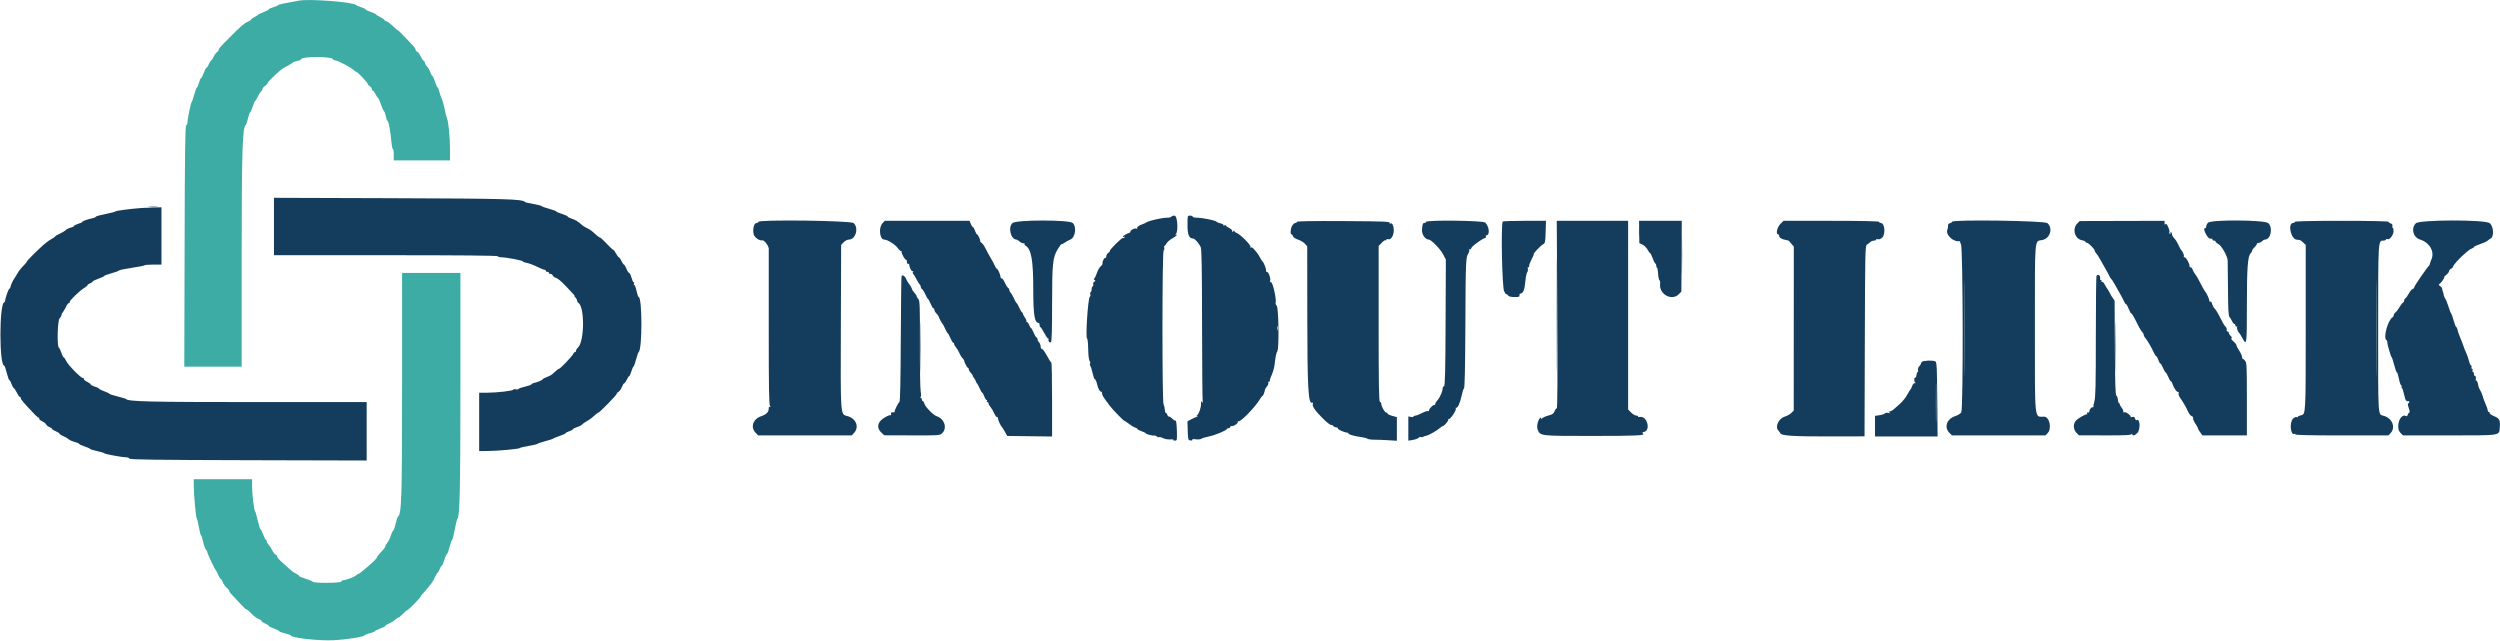 <svg id="svg" version="1.1" xmlns="http://www.w3.org/2000/svg" xmlns:xlink="http://www.w3.org/1999/xlink" width="400" height="102.591" viewBox="0, 0, 400,102.591"><g id="svgg"><path id="path0" d="M47.833 0.099 C 45.594 0.490,44.500 0.726,44.500 0.818 C 44.500 0.878,44.163 1.027,43.750 1.149 C 43.337 1.270,43.000 1.427,43.000 1.496 C 43.000 1.565,42.644 1.756,42.208 1.920 C 41.773 2.085,41.379 2.272,41.333 2.336 C 41.287 2.401,41.006 2.578,40.708 2.731 C 40.410 2.884,40.167 3.063,40.167 3.130 C 40.167 3.197,39.923 3.359,39.625 3.491 C 39.038 3.749,38.526 4.192,36.787 5.945 C 35.154 7.592,35.000 7.765,35.000 7.966 C 35.000 8.066,34.863 8.246,34.696 8.366 C 34.529 8.485,34.286 8.827,34.156 9.125 C 34.025 9.423,33.863 9.667,33.795 9.667 C 33.727 9.667,33.561 9.929,33.427 10.250 C 33.293 10.571,33.120 10.833,33.041 10.833 C 32.963 10.833,32.764 11.208,32.600 11.667 C 32.435 12.125,32.242 12.500,32.172 12.500 C 32.101 12.500,31.949 12.838,31.833 13.250 C 31.718 13.662,31.569 14.000,31.503 14.000 C 31.437 14.000,31.247 14.506,31.081 15.125 C 30.916 15.744,30.728 16.287,30.665 16.333 C 30.528 16.433,30.000 19.003,30.000 19.573 C 30.000 19.792,29.906 20.003,29.792 20.042 C 29.627 20.097,29.573 24.149,29.536 39.389 L 29.488 58.667 34.077 58.667 L 38.667 58.667 38.667 41.541 C 38.667 24.359,38.788 20.344,39.316 20.008 C 39.395 19.958,39.556 19.485,39.673 18.958 C 39.790 18.431,39.942 18.000,40.011 18.000 C 40.080 18.000,40.265 17.588,40.424 17.083 C 40.583 16.579,40.758 16.166,40.814 16.165 C 40.871 16.164,41.065 15.845,41.247 15.456 C 41.429 15.068,41.673 14.690,41.789 14.617 C 41.905 14.543,42.000 14.376,42.000 14.246 C 42.000 14.115,42.188 13.885,42.417 13.735 C 42.646 13.585,42.833 13.381,42.833 13.282 C 42.833 13.183,43.265 12.703,43.792 12.216 C 45.071 11.033,45.154 10.969,45.918 10.583 C 46.281 10.400,46.676 10.159,46.794 10.048 C 46.913 9.937,47.271 9.798,47.589 9.738 C 47.907 9.678,48.167 9.572,48.167 9.501 C 48.167 9.008,53.138 8.997,53.302 9.489 C 53.334 9.587,53.494 9.667,53.655 9.667 C 54.016 9.667,56.097 10.756,56.560 11.187 C 56.745 11.359,56.950 11.500,57.017 11.500 C 57.205 11.500,58.833 13.211,58.833 13.409 C 58.833 13.507,58.983 13.680,59.167 13.795 C 59.350 13.909,59.500 14.115,59.500 14.251 C 59.500 14.388,59.571 14.500,59.659 14.500 C 59.746 14.500,59.942 14.763,60.095 15.083 C 60.247 15.404,60.422 15.667,60.484 15.667 C 60.547 15.667,60.742 16.098,60.919 16.625 C 61.096 17.152,61.330 17.676,61.439 17.788 C 61.547 17.901,61.687 18.295,61.749 18.663 C 61.812 19.032,61.921 19.333,61.993 19.333 C 62.166 19.333,62.472 20.935,62.607 22.542 C 62.667 23.252,62.780 23.833,62.858 23.833 C 62.936 23.833,63.000 24.246,63.000 24.750 L 63.000 25.667 67.500 25.667 L 72.000 25.667 72.000 23.871 C 72.000 21.948,71.755 19.462,71.512 18.917 C 71.430 18.733,71.271 18.096,71.158 17.500 C 71.045 16.904,70.822 16.117,70.662 15.750 C 70.502 15.383,70.319 14.840,70.256 14.542 C 70.192 14.244,70.085 14.000,70.017 14.000 C 69.950 14.000,69.764 13.588,69.605 13.083 C 69.446 12.579,69.260 12.167,69.192 12.167 C 69.123 12.167,68.967 11.885,68.845 11.542 C 68.723 11.198,68.483 10.782,68.312 10.619 C 68.140 10.455,68.000 10.214,68.000 10.085 C 68.000 9.956,67.902 9.790,67.783 9.717 C 67.663 9.643,67.438 9.310,67.283 8.976 C 67.128 8.643,66.889 8.326,66.751 8.273 C 66.613 8.220,66.500 8.084,66.500 7.969 C 66.500 7.855,66.357 7.609,66.182 7.423 C 66.007 7.236,65.389 6.577,64.809 5.958 C 64.229 5.340,63.703 4.833,63.641 4.833 C 63.578 4.833,63.232 4.542,62.873 4.186 C 62.513 3.830,62.057 3.488,61.860 3.425 C 61.662 3.362,61.500 3.253,61.500 3.182 C 61.500 3.112,61.201 2.910,60.835 2.735 C 60.470 2.560,60.170 2.366,60.169 2.305 C 60.168 2.244,59.792 2.069,59.333 1.917 C 58.875 1.764,58.500 1.583,58.500 1.513 C 58.500 1.444,58.181 1.284,57.792 1.159 C 57.402 1.033,57.046 0.880,57.000 0.818 C 56.643 0.338,49.620 -0.214,47.833 0.099 M64.333 61.554 C 64.333 79.735,64.253 82.284,63.668 82.667 C 63.598 82.712,63.442 83.190,63.323 83.727 C 63.203 84.265,63.016 84.793,62.908 84.902 C 62.799 85.010,62.659 85.283,62.595 85.508 C 62.434 86.076,62.122 86.709,61.875 86.970 C 61.760 87.091,61.667 87.273,61.667 87.373 C 61.667 87.473,61.559 87.674,61.428 87.819 C 61.297 87.965,60.997 88.293,60.762 88.549 C 60.526 88.805,60.333 89.069,60.333 89.134 C 60.333 89.298,59.673 89.983,58.935 90.583 C 58.597 90.858,58.125 91.252,57.886 91.458 C 57.647 91.665,57.393 91.833,57.321 91.833 C 57.249 91.833,57.085 91.939,56.957 92.067 C 56.713 92.310,55.326 92.833,54.925 92.833 C 54.798 92.833,54.663 92.927,54.625 93.042 C 54.536 93.307,50.213 93.336,50.034 93.073 C 49.969 92.978,49.448 92.761,48.875 92.591 C 48.302 92.420,47.833 92.216,47.833 92.137 C 47.833 92.058,47.631 91.901,47.383 91.788 C 47.135 91.675,46.768 91.433,46.567 91.250 C 46.366 91.067,45.781 90.545,45.267 90.090 C 44.754 89.635,44.333 89.164,44.333 89.043 C 44.333 88.922,44.220 88.780,44.083 88.727 C 43.945 88.674,43.703 88.360,43.546 88.029 C 43.389 87.698,43.127 87.294,42.964 87.131 C 42.800 86.967,42.667 86.721,42.667 86.583 C 42.667 86.446,42.606 86.333,42.533 86.333 C 42.459 86.333,42.264 85.958,42.100 85.500 C 41.935 85.042,41.745 84.667,41.677 84.667 C 41.610 84.667,41.415 84.048,41.245 83.292 C 41.075 82.535,40.885 81.879,40.822 81.833 C 40.650 81.707,40.333 79.100,40.333 77.807 L 40.333 76.667 35.667 76.667 L 31.000 76.667 31.000 77.658 C 31.000 79.123,31.346 82.903,31.488 83.000 C 31.556 83.046,31.710 83.665,31.829 84.375 C 31.949 85.085,32.101 85.667,32.167 85.667 C 32.234 85.667,32.385 86.123,32.503 86.680 C 32.621 87.238,32.819 87.795,32.942 87.919 C 33.066 88.042,33.167 88.229,33.167 88.334 C 33.167 88.547,34.330 91.035,34.491 91.167 C 34.547 91.212,34.733 91.569,34.905 91.958 C 35.077 92.348,35.272 92.667,35.339 92.667 C 35.406 92.667,35.505 92.798,35.559 92.958 C 35.705 93.393,36.046 93.883,36.375 94.132 C 36.535 94.253,36.667 94.433,36.667 94.532 C 36.667 94.631,36.835 94.882,37.042 95.091 C 37.248 95.299,37.829 95.926,38.333 96.483 C 38.837 97.040,39.326 97.497,39.418 97.498 C 39.510 97.499,39.816 97.744,40.097 98.042 C 40.658 98.636,41.094 98.957,41.542 99.108 C 41.702 99.161,41.833 99.276,41.833 99.361 C 41.833 99.447,42.096 99.627,42.417 99.761 C 42.737 99.895,43.000 100.064,43.000 100.136 C 43.000 100.208,43.375 100.402,43.833 100.567 C 44.292 100.732,44.667 100.922,44.667 100.990 C 44.667 101.058,45.079 101.212,45.583 101.333 C 46.087 101.454,46.500 101.599,46.500 101.655 C 46.500 102.052,51.063 102.565,53.432 102.436 C 55.501 102.323,58.223 101.896,58.301 101.672 C 58.329 101.592,58.723 101.431,59.176 101.315 C 59.629 101.199,60.000 101.050,60.000 100.985 C 60.000 100.920,60.375 100.732,60.833 100.567 C 61.292 100.402,61.667 100.208,61.667 100.136 C 61.667 100.064,61.927 99.896,62.246 99.762 C 62.565 99.629,62.991 99.366,63.194 99.177 C 63.397 98.988,63.634 98.833,63.720 98.833 C 63.807 98.833,64.125 98.571,64.427 98.250 C 64.730 97.929,65.039 97.666,65.114 97.665 C 65.287 97.662,67.333 95.590,67.333 95.417 C 67.333 95.346,67.502 95.121,67.708 94.917 C 67.915 94.714,68.233 94.344,68.417 94.096 C 68.600 93.848,68.872 93.510,69.020 93.344 C 69.169 93.179,69.427 92.733,69.594 92.355 C 69.761 91.976,69.944 91.667,70.001 91.667 C 70.058 91.667,70.207 91.404,70.333 91.083 C 70.459 90.763,70.621 90.500,70.693 90.500 C 70.765 90.500,70.944 90.087,71.091 89.583 C 71.237 89.079,71.421 88.667,71.498 88.667 C 71.576 88.667,71.775 88.142,71.940 87.500 C 72.105 86.858,72.291 86.333,72.353 86.333 C 72.414 86.333,72.600 85.602,72.766 84.708 C 72.931 83.815,73.117 83.046,73.178 83.000 C 73.567 82.707,73.668 78.277,73.667 61.458 L 73.667 43.667 69.000 43.667 L 64.333 43.667 64.333 61.554 " stroke="none" fill="#3caca4" fill-rule="evenodd"></path><path id="path1" d="M23.875 33.121 C 24.219 33.157,24.781 33.157,25.125 33.121 C 25.469 33.085,25.188 33.056,24.500 33.056 C 23.813 33.056,23.531 33.085,23.875 33.121 M262.226 37.083 C 262.225 37.908,262.254 38.267,262.288 37.880 C 262.323 37.493,262.324 36.818,262.289 36.380 C 262.255 35.942,262.226 36.258,262.226 37.083 M147.243 55.583 C 147.243 59.250,147.265 60.726,147.292 58.864 C 147.318 57.002,147.318 54.002,147.291 52.197 C 147.265 50.393,147.243 51.917,147.243 55.583 M338.409 55.583 C 338.409 59.250,338.431 60.726,338.458 58.864 C 338.485 57.002,338.485 54.002,338.458 52.197 C 338.431 50.393,338.409 51.917,338.409 55.583 M309.741 64.417 C 309.741 67.258,309.763 68.444,309.791 67.052 C 309.819 65.660,309.819 63.335,309.791 61.885 C 309.764 60.436,309.741 61.575,309.741 64.417 " stroke="none" fill="#153f64" fill-rule="evenodd"></path><path id="path2" d="M43.833 36.241 L 43.833 40.833 61.750 40.833 C 73.583 40.833,79.667 40.890,79.667 41.000 C 79.667 41.092,79.910 41.167,80.208 41.166 C 80.993 41.166,83.667 41.678,83.667 41.829 C 83.667 41.900,83.948 42.006,84.292 42.065 C 84.635 42.124,85.365 42.396,85.912 42.669 C 86.460 42.943,87.004 43.167,87.121 43.167 C 87.238 43.167,87.333 43.242,87.333 43.333 C 87.333 43.425,87.446 43.500,87.583 43.500 C 87.721 43.500,87.833 43.575,87.833 43.667 C 87.833 43.758,87.948 43.833,88.089 43.833 C 88.229 43.833,88.384 43.938,88.433 44.067 C 88.483 44.195,88.649 44.343,88.803 44.395 C 89.268 44.553,89.668 44.873,90.563 45.807 C 91.823 47.121,92.010 47.333,91.905 47.333 C 91.852 47.333,91.927 47.451,92.071 47.595 C 92.215 47.739,92.333 47.961,92.333 48.087 C 92.333 48.213,92.427 48.377,92.542 48.450 C 93.569 49.107,93.518 54.662,92.476 55.605 C 92.306 55.759,92.167 55.986,92.167 56.109 C 92.167 56.232,92.089 56.333,91.995 56.333 C 91.900 56.333,91.775 56.465,91.717 56.625 C 91.597 56.952,89.653 58.994,89.458 58.998 C 89.390 58.999,89.165 59.153,88.958 59.341 C 88.752 59.529,88.471 59.781,88.333 59.902 C 88.196 60.024,87.802 60.223,87.458 60.345 C 87.115 60.467,86.833 60.620,86.833 60.684 C 86.833 60.808,85.975 61.167,85.417 61.277 C 85.233 61.313,85.060 61.412,85.031 61.495 C 85.002 61.579,84.552 61.741,84.031 61.855 C 83.510 61.969,83.035 62.134,82.975 62.222 C 82.916 62.309,82.713 62.341,82.525 62.292 C 82.337 62.242,82.160 62.265,82.133 62.342 C 82.064 62.535,79.531 62.833,77.963 62.833 L 76.667 62.833 76.667 67.500 L 76.667 72.167 77.875 72.165 C 79.495 72.163,83.055 71.843,83.163 71.691 C 83.211 71.624,83.850 71.470,84.583 71.350 C 85.317 71.230,85.954 71.079,86.000 71.014 C 86.046 70.949,86.608 70.758,87.250 70.588 C 87.892 70.419,88.454 70.233,88.500 70.175 C 88.546 70.118,89.015 69.927,89.542 69.751 C 90.069 69.575,90.500 69.377,90.500 69.312 C 90.500 69.246,90.763 69.106,91.083 69.000 C 91.404 68.894,91.667 68.750,91.667 68.680 C 91.667 68.611,91.970 68.453,92.341 68.331 C 92.713 68.208,93.069 68.027,93.133 67.929 C 93.197 67.831,93.504 67.608,93.815 67.435 C 94.125 67.262,94.519 67.000,94.690 66.852 C 94.860 66.704,95.150 66.452,95.333 66.292 C 95.517 66.131,95.710 66.000,95.762 66.000 C 95.941 66.000,98.667 63.210,98.667 63.027 C 98.667 62.927,98.800 62.774,98.964 62.686 C 99.127 62.599,99.366 62.259,99.495 61.930 C 99.623 61.602,99.791 61.333,99.867 61.333 C 99.943 61.333,100.131 61.071,100.284 60.750 C 100.437 60.429,100.615 60.167,100.679 60.167 C 100.744 60.167,100.896 59.829,101.018 59.417 C 101.140 59.004,101.290 58.667,101.351 58.667 C 101.413 58.667,101.598 58.160,101.763 57.542 C 101.928 56.923,102.117 56.379,102.184 56.332 C 102.783 55.914,102.770 47.500,102.169 47.500 C 102.101 47.500,101.950 47.052,101.834 46.504 C 101.718 45.956,101.558 45.547,101.480 45.596 C 101.401 45.644,101.382 45.568,101.436 45.425 C 101.491 45.283,101.468 45.167,101.386 45.167 C 101.303 45.167,101.146 44.829,101.035 44.417 C 100.925 44.004,100.759 43.667,100.666 43.667 C 100.573 43.667,100.377 43.367,100.231 43.000 C 100.084 42.633,99.905 42.333,99.834 42.333 C 99.763 42.333,99.580 42.071,99.428 41.750 C 99.276 41.429,99.091 41.167,99.018 41.167 C 98.945 41.167,98.744 40.904,98.572 40.583 C 98.399 40.262,98.218 40.000,98.169 40.000 C 98.069 40.000,97.526 39.487,96.685 38.597 C 96.374 38.269,96.059 38.000,95.984 38.000 C 95.910 38.000,95.639 37.807,95.383 37.572 C 94.665 36.912,94.456 36.760,93.917 36.500 C 93.642 36.368,93.304 36.161,93.167 36.041 C 92.428 35.397,92.123 35.206,91.508 35.003 C 91.137 34.880,90.833 34.721,90.833 34.649 C 90.833 34.576,90.421 34.387,89.917 34.228 C 89.412 34.069,89.000 33.889,89.000 33.828 C 89.000 33.766,88.494 33.581,87.875 33.415 C 87.256 33.249,86.710 33.053,86.660 32.979 C 86.611 32.905,86.011 32.751,85.327 32.637 C 84.643 32.522,84.046 32.381,84.000 32.322 C 83.630 31.847,81.056 31.773,62.625 31.712 L 43.833 31.650 43.833 36.241 M22.667 33.279 C 20.861 33.408,18.578 33.706,18.501 33.822 C 18.455 33.891,17.723 34.082,16.875 34.245 C 16.027 34.408,15.333 34.601,15.333 34.674 C 15.333 34.747,15.090 34.856,14.792 34.917 C 14.012 35.076,13.167 35.383,13.167 35.507 C 13.167 35.566,12.867 35.704,12.500 35.814 C 12.133 35.923,11.833 36.079,11.833 36.160 C 11.833 36.241,11.601 36.358,11.316 36.420 C 11.032 36.483,10.675 36.658,10.523 36.809 C 10.371 36.960,9.929 37.226,9.540 37.400 C 9.151 37.575,8.833 37.764,8.833 37.821 C 8.833 37.878,8.558 38.072,8.222 38.253 C 7.886 38.434,7.320 38.845,6.965 39.166 C 5.818 40.202,4.333 41.686,4.333 41.797 C 4.333 41.856,4.187 42.058,4.008 42.244 C 3.271 43.013,3.031 43.315,2.731 43.852 C 2.558 44.163,2.379 44.454,2.333 44.500 C 2.142 44.692,1.667 45.712,1.667 45.930 C 1.667 46.060,1.603 46.167,1.525 46.167 C 1.382 46.167,0.833 47.690,0.833 48.089 C 0.833 48.208,0.761 48.331,0.673 48.361 C -0.131 48.640,-0.132 58.500,0.672 58.500 C 0.741 58.500,0.926 59.025,1.083 59.667 C 1.241 60.308,1.430 60.833,1.505 60.833 C 1.580 60.833,1.727 61.095,1.833 61.415 C 1.939 61.736,2.117 62.054,2.230 62.124 C 2.342 62.193,2.565 62.531,2.725 62.875 C 2.885 63.219,3.087 63.500,3.174 63.500 C 3.262 63.500,3.333 63.602,3.333 63.728 C 3.333 63.926,3.860 64.537,5.617 66.375 C 5.858 66.627,6.122 66.833,6.204 66.833 C 6.286 66.833,6.312 66.900,6.261 66.982 C 6.211 67.063,6.423 67.250,6.733 67.398 C 7.043 67.545,7.341 67.779,7.394 67.918 C 7.448 68.058,7.681 68.244,7.912 68.332 C 8.144 68.420,8.333 68.555,8.333 68.631 C 8.333 68.708,8.596 68.874,8.917 69.000 C 9.237 69.126,9.500 69.294,9.500 69.373 C 9.500 69.452,9.773 69.631,10.108 69.771 C 10.442 69.911,10.825 70.134,10.958 70.268 C 11.092 70.401,11.531 70.599,11.934 70.706 C 12.337 70.814,12.667 70.956,12.667 71.021 C 12.667 71.086,13.041 71.264,13.498 71.416 C 13.955 71.568,14.366 71.751,14.410 71.822 C 14.454 71.894,14.961 72.051,15.537 72.171 C 16.112 72.291,16.622 72.446,16.669 72.516 C 16.765 72.658,19.514 73.165,20.194 73.166 C 20.439 73.166,20.670 73.260,20.708 73.375 C 20.763 73.540,24.750 73.594,39.722 73.632 L 58.667 73.681 58.667 69.007 L 58.667 64.333 40.875 64.334 C 23.929 64.334,20.503 64.253,20.167 63.843 C 20.121 63.787,19.502 63.600,18.792 63.426 C 18.081 63.253,17.500 63.063,17.500 63.005 C 17.500 62.947,17.125 62.764,16.667 62.600 C 16.208 62.435,15.833 62.244,15.833 62.176 C 15.833 62.108,15.533 61.963,15.167 61.853 C 14.800 61.743,14.500 61.585,14.500 61.501 C 14.500 61.417,14.238 61.225,13.918 61.073 C 13.598 60.921,13.378 60.730,13.428 60.648 C 13.478 60.567,13.417 60.500,13.292 60.500 C 12.947 60.500,10.923 58.443,10.601 57.765 C 10.445 57.436,10.258 57.167,10.186 57.167 C 10.113 57.167,9.951 56.848,9.825 56.458 C 9.700 56.069,9.519 55.696,9.424 55.631 C 9.098 55.408,9.201 51.275,9.542 50.935 C 9.702 50.774,9.833 50.541,9.833 50.417 C 9.833 50.292,9.927 50.091,10.042 49.970 C 10.156 49.849,10.380 49.469,10.539 49.125 C 10.698 48.781,10.904 48.500,10.997 48.500 C 11.090 48.500,11.167 48.404,11.167 48.287 C 11.167 48.029,12.789 46.477,13.494 46.060 C 13.772 45.896,14.000 45.701,14.000 45.627 C 14.000 45.552,14.188 45.420,14.417 45.333 C 14.646 45.246,14.833 45.114,14.833 45.039 C 14.833 44.964,15.246 44.762,15.750 44.591 C 16.254 44.419,16.667 44.225,16.667 44.158 C 16.667 44.092,17.173 43.902,17.792 43.737 C 18.410 43.572,18.962 43.370,19.018 43.288 C 19.074 43.206,19.988 43.013,21.049 42.859 C 22.109 42.705,23.032 42.523,23.100 42.456 C 23.167 42.388,23.810 42.333,24.528 42.333 L 25.833 42.333 25.833 37.750 L 25.833 33.167 24.625 33.196 C 23.960 33.212,23.079 33.249,22.667 33.279 M187.417 34.667 C 187.360 34.758,187.060 34.833,186.751 34.833 C 185.945 34.833,183.892 35.289,183.455 35.564 C 183.251 35.693,182.899 35.854,182.674 35.921 C 182.186 36.068,181.805 36.416,181.961 36.572 C 182.023 36.634,181.948 36.636,181.794 36.577 C 181.504 36.466,180.895 36.794,180.856 37.083 C 180.843 37.175,180.777 37.255,180.708 37.262 C 180.424 37.289,179.667 37.731,179.667 37.870 C 179.667 37.952,179.753 37.966,179.859 37.901 C 179.979 37.826,180.006 37.855,179.931 37.977 C 179.865 38.084,179.745 38.132,179.665 38.082 C 179.506 37.984,177.457 40.013,177.586 40.141 C 177.629 40.185,177.515 40.325,177.332 40.453 C 177.150 40.581,177.000 40.836,177.000 41.019 C 177.000 41.203,176.936 41.313,176.858 41.265 C 176.693 41.163,176.290 41.961,176.409 42.154 C 176.453 42.225,176.321 42.429,176.116 42.607 C 175.910 42.786,175.635 43.266,175.503 43.674 C 175.372 44.083,175.186 44.473,175.090 44.542 C 174.975 44.625,174.991 44.715,175.139 44.810 C 175.319 44.926,175.313 44.972,175.105 45.052 C 174.955 45.110,174.876 45.291,174.915 45.492 C 174.951 45.680,174.910 45.833,174.824 45.833 C 174.737 45.833,174.667 46.016,174.667 46.240 C 174.667 46.464,174.595 46.691,174.507 46.746 C 174.420 46.800,174.393 46.962,174.448 47.105 C 174.503 47.249,174.471 47.416,174.376 47.475 C 174.075 47.664,173.648 54.165,173.937 54.168 C 174.017 54.169,174.096 54.922,174.111 55.842 C 174.127 56.835,174.218 57.610,174.333 57.750 C 174.441 57.880,174.478 58.067,174.417 58.167 C 174.355 58.266,174.374 58.438,174.458 58.549 C 174.543 58.660,174.704 59.181,174.818 59.708 C 174.931 60.235,175.085 60.667,175.159 60.667 C 175.289 60.667,175.457 61.068,175.601 61.721 C 175.704 62.188,175.994 62.667,176.173 62.667 C 176.261 62.667,176.333 62.802,176.333 62.968 C 176.333 63.245,176.502 63.514,177.545 64.901 C 178.030 65.547,179.767 67.333,179.909 67.333 C 179.970 67.333,180.296 67.551,180.635 67.816 C 180.973 68.082,181.419 68.350,181.625 68.411 C 181.831 68.472,182.000 68.580,182.000 68.651 C 182.000 68.722,182.300 68.879,182.667 69.000 C 183.033 69.121,183.333 69.275,183.333 69.341 C 183.333 69.466,184.470 69.750,184.726 69.689 C 184.804 69.670,184.970 69.739,185.094 69.842 C 185.217 69.945,185.384 69.989,185.463 69.940 C 185.542 69.891,185.827 69.965,186.095 70.105 C 186.364 70.244,186.858 70.333,187.194 70.301 C 187.530 70.270,187.770 70.301,187.726 70.372 C 187.683 70.442,187.804 70.500,187.996 70.500 C 188.330 70.500,188.343 70.429,188.298 68.875 C 188.266 67.779,188.189 67.261,188.062 67.285 C 187.958 67.304,187.740 67.173,187.577 66.993 C 187.415 66.814,187.186 66.667,187.069 66.667 C 186.952 66.667,186.808 66.516,186.749 66.331 C 186.691 66.146,186.592 66.026,186.530 66.065 C 186.468 66.103,186.398 65.873,186.374 65.554 C 186.351 65.236,186.257 64.835,186.166 64.665 C 185.925 64.214,185.940 40.224,186.181 40.074 C 186.281 40.013,186.325 39.821,186.280 39.648 C 186.235 39.475,186.253 39.333,186.321 39.333 C 186.388 39.333,186.539 39.155,186.655 38.938 C 186.772 38.720,187.157 38.379,187.512 38.180 C 187.867 37.981,188.208 37.735,188.271 37.633 C 188.345 37.512,188.304 37.495,188.151 37.582 C 187.961 37.690,187.956 37.673,188.125 37.491 C 188.565 37.017,188.398 34.500,187.927 34.500 C 187.703 34.500,187.473 34.575,187.417 34.667 M190.000 36.022 C 190.000 37.572,190.253 38.167,190.912 38.167 C 191.167 38.167,191.863 38.961,192.116 39.541 C 192.265 39.881,192.320 43.059,192.329 51.996 C 192.336 58.595,192.384 64.127,192.437 64.289 C 192.516 64.537,192.503 64.544,192.352 64.333 C 192.208 64.133,192.171 64.187,192.169 64.600 C 192.166 65.274,191.844 66.192,191.512 66.471 C 191.303 66.647,191.300 66.667,191.500 66.569 C 191.647 66.497,191.693 66.509,191.611 66.598 C 191.535 66.682,191.416 66.750,191.348 66.750 C 191.280 66.750,190.946 66.900,190.606 67.083 L 189.989 67.415 190.036 68.916 C 190.081 70.350,190.101 70.419,190.477 70.472 C 190.705 70.505,190.828 70.459,190.768 70.363 C 190.705 70.260,190.914 70.232,191.332 70.288 C 191.698 70.337,192.091 70.300,192.207 70.206 C 192.322 70.113,192.867 69.945,193.417 69.834 C 194.426 69.629,196.203 68.894,196.306 68.638 C 196.336 68.562,196.467 68.500,196.597 68.500 C 196.727 68.500,196.833 68.425,196.833 68.333 C 196.833 68.242,196.890 68.176,196.958 68.186 C 197.407 68.257,198.254 67.652,198.039 67.415 C 197.972 67.341,198.016 67.337,198.137 67.407 C 198.455 67.591,200.829 65.155,201.593 63.863 C 201.764 63.572,201.956 63.333,202.018 63.333 C 202.114 63.333,202.361 62.670,202.403 62.297 C 202.411 62.231,202.553 62.018,202.720 61.823 C 202.887 61.628,202.982 61.359,202.930 61.226 C 202.878 61.090,202.910 61.028,203.002 61.085 C 203.093 61.141,203.167 61.065,203.167 60.917 C 203.167 60.769,203.315 60.322,203.497 59.923 C 203.679 59.524,203.867 58.872,203.915 58.474 C 204.095 56.984,204.211 56.411,204.372 56.210 C 204.673 55.836,204.586 49.229,204.276 48.919 C 204.132 48.775,204.054 48.554,204.102 48.429 C 204.273 47.983,203.651 45.167,203.382 45.167 C 203.234 45.167,203.168 45.070,203.221 44.932 C 203.358 44.575,202.976 43.500,202.712 43.500 C 202.585 43.500,202.522 43.433,202.572 43.351 C 202.670 43.192,202.214 41.974,202.005 41.833 C 201.936 41.787,201.753 41.502,201.598 41.199 C 201.443 40.897,201.188 40.508,201.033 40.336 C 200.877 40.165,200.652 39.904,200.532 39.758 C 200.412 39.612,200.231 39.543,200.131 39.605 C 200.015 39.677,199.997 39.640,200.081 39.504 C 200.227 39.267,198.386 37.425,197.824 37.247 C 197.646 37.190,197.499 37.056,197.497 36.947 C 197.496 36.831,197.429 36.852,197.333 37.000 C 197.194 37.216,197.171 37.213,197.169 36.972 C 197.168 36.820,196.942 36.595,196.667 36.473 C 196.392 36.352,196.167 36.187,196.167 36.108 C 196.167 36.029,196.050 36.009,195.908 36.064 C 195.766 36.118,195.691 36.095,195.743 36.012 C 195.794 35.928,195.592 35.807,195.293 35.743 C 194.994 35.678,194.707 35.558,194.655 35.477 C 194.526 35.274,192.413 34.840,191.542 34.836 C 191.152 34.835,190.833 34.758,190.833 34.667 C 190.833 34.575,190.646 34.500,190.417 34.500 C 190.003 34.500,190.000 34.510,190.000 36.022 M121.333 35.500 C 121.333 35.592,121.225 35.667,121.093 35.667 C 120.653 35.667,120.406 36.529,120.580 37.459 C 120.676 37.970,121.542 38.581,121.991 38.455 C 122.263 38.378,123.000 39.360,123.002 39.800 C 123.003 40.048,123.002 45.754,123.000 52.480 C 122.997 62.086,123.041 64.767,123.206 64.971 C 123.372 65.175,123.372 65.204,123.208 65.105 C 123.066 65.020,122.998 65.102,122.995 65.365 C 122.987 65.946,122.625 66.311,121.769 66.603 C 120.465 67.047,120.033 68.381,120.909 69.258 L 121.318 69.667 128.797 69.667 L 136.275 69.667 136.638 69.281 C 137.525 68.336,136.982 66.941,135.583 66.576 C 134.451 66.280,134.484 66.738,134.537 52.152 L 134.583 39.193 134.987 38.763 C 135.225 38.511,135.574 38.333,135.833 38.333 C 136.912 38.333,137.443 36.445,136.575 35.691 C 136.117 35.292,121.333 35.107,121.333 35.500 M141.196 35.719 C 140.539 36.418,140.743 38.333,141.473 38.333 C 141.988 38.333,143.212 39.101,143.653 39.700 C 143.907 40.046,144.176 40.274,144.251 40.206 C 144.326 40.139,144.334 40.176,144.269 40.289 C 144.150 40.496,144.876 41.735,145.028 41.583 C 145.073 41.538,145.104 41.670,145.096 41.876 C 145.089 42.091,145.172 42.232,145.292 42.208 C 145.406 42.185,145.500 42.276,145.500 42.409 C 145.500 42.829,145.875 43.494,146.050 43.386 C 146.151 43.323,146.166 43.366,146.088 43.493 C 146.016 43.609,146.023 43.752,146.104 43.810 C 146.184 43.869,146.400 44.217,146.583 44.583 C 146.766 44.950,147.010 45.349,147.125 45.470 C 147.239 45.591,147.333 45.794,147.333 45.920 C 147.333 46.047,147.429 46.210,147.546 46.283 C 147.664 46.357,147.900 46.735,148.072 47.125 C 148.243 47.515,148.429 47.834,148.484 47.834 C 148.538 47.834,148.722 48.172,148.892 48.584 C 149.061 48.996,149.267 49.333,149.350 49.333 C 149.432 49.333,149.500 49.446,149.500 49.583 C 149.500 49.721,149.650 49.983,149.833 50.167 C 150.017 50.350,150.165 50.538,150.163 50.585 C 150.158 50.712,150.697 51.737,150.820 51.833 C 150.878 51.879,151.066 52.235,151.238 52.625 C 151.410 53.015,151.595 53.334,151.650 53.334 C 151.705 53.334,151.889 53.672,152.058 54.084 C 152.228 54.496,152.434 54.833,152.517 54.833 C 152.599 54.833,152.667 54.932,152.667 55.052 C 152.667 55.172,152.801 55.416,152.965 55.594 C 153.128 55.771,153.365 56.167,153.491 56.473 C 153.616 56.778,153.838 57.148,153.984 57.294 C 154.130 57.440,154.251 57.602,154.252 57.655 C 154.257 57.915,154.726 58.833,154.854 58.833 C 154.934 58.833,155.000 58.946,155.000 59.083 C 155.000 59.221,155.150 59.483,155.333 59.667 C 155.517 59.850,155.648 60.035,155.625 60.078 C 155.602 60.121,155.696 60.295,155.833 60.465 C 155.971 60.635,156.108 60.880,156.138 61.010 C 156.169 61.140,156.246 61.285,156.310 61.332 C 156.374 61.378,156.566 61.735,156.738 62.125 C 156.910 62.515,157.099 62.833,157.158 62.833 C 157.218 62.833,157.361 63.096,157.477 63.417 C 157.593 63.737,157.763 64.000,157.854 64.000 C 157.945 64.000,157.973 64.075,157.917 64.167 C 157.860 64.258,157.893 64.333,157.990 64.333 C 158.087 64.333,158.167 64.432,158.167 64.552 C 158.167 64.672,158.299 64.916,158.461 65.094 C 158.622 65.271,158.895 65.733,159.067 66.120 C 159.239 66.508,159.444 66.784,159.523 66.736 C 159.602 66.687,159.667 66.768,159.667 66.915 C 159.667 67.182,160.120 68.174,160.315 68.333 C 160.371 68.379,160.581 68.717,160.783 69.083 L 161.149 69.750 164.741 69.795 L 168.333 69.840 168.333 63.920 C 168.333 60.664,168.277 57.999,168.208 57.999 C 168.140 57.998,167.825 57.510,167.509 56.915 C 167.193 56.320,166.836 55.833,166.717 55.833 C 166.598 55.833,166.500 55.651,166.500 55.429 C 166.500 55.206,166.387 54.911,166.250 54.774 C 166.112 54.636,166.000 54.406,166.000 54.262 C 166.000 54.118,165.932 54.000,165.850 54.000 C 165.767 54.000,165.561 53.663,165.392 53.251 C 165.222 52.838,165.036 52.501,164.979 52.501 C 164.921 52.500,164.781 52.275,164.667 52.000 C 164.553 51.725,164.381 51.500,164.285 51.500 C 164.190 51.500,164.159 51.452,164.217 51.394 C 164.276 51.335,164.176 51.080,163.995 50.826 C 163.814 50.573,163.667 50.283,163.667 50.183 C 163.667 50.082,163.610 49.999,163.542 49.998 C 163.473 49.998,163.269 49.660,163.088 49.248 C 162.907 48.837,162.715 48.500,162.661 48.500 C 162.608 48.500,162.424 48.181,162.252 47.792 C 162.080 47.402,161.841 46.984,161.720 46.863 C 161.599 46.742,161.500 46.539,161.500 46.413 C 161.500 46.287,161.404 46.123,161.287 46.050 C 161.170 45.977,160.935 45.601,160.765 45.216 C 160.595 44.830,160.376 44.530,160.277 44.549 C 160.179 44.568,160.095 44.471,160.091 44.333 C 160.080 43.968,159.648 43.000,159.496 43.000 C 159.425 43.000,159.284 42.794,159.184 42.542 C 159.083 42.290,158.775 41.708,158.498 41.250 C 158.222 40.792,157.844 40.100,157.659 39.714 C 157.474 39.327,157.206 38.945,157.063 38.865 C 156.920 38.785,156.818 38.667,156.836 38.603 C 156.889 38.408,156.469 37.500,156.326 37.500 C 156.253 37.500,156.106 37.237,156.000 36.917 C 155.894 36.596,155.747 36.333,155.674 36.333 C 155.601 36.333,155.447 36.108,155.333 35.833 L 155.126 35.333 148.342 35.333 L 141.558 35.333 141.196 35.719 M162.016 35.678 C 161.237 36.327,161.716 38.333,162.650 38.333 C 162.723 38.333,162.958 38.486,163.173 38.672 C 163.388 38.859,163.666 38.972,163.791 38.924 C 163.915 38.876,163.974 38.907,163.922 38.992 C 163.869 39.077,163.931 39.207,164.058 39.281 C 165.011 39.837,165.322 41.582,165.322 46.385 C 165.323 50.416,165.530 51.667,166.197 51.667 C 166.272 51.667,166.333 51.817,166.333 52.000 C 166.333 52.183,166.390 52.334,166.458 52.334 C 166.527 52.334,166.799 52.746,167.062 53.250 C 167.325 53.754,167.611 54.167,167.697 54.167 C 167.783 54.167,167.816 54.226,167.771 54.300 C 167.639 54.513,167.945 54.887,168.148 54.762 C 168.278 54.681,168.334 52.904,168.335 48.782 C 168.336 42.097,168.432 41.167,169.259 39.845 C 169.575 39.340,169.833 38.986,169.833 39.058 C 169.833 39.130,170.049 39.036,170.312 38.849 C 170.575 38.662,170.988 38.433,171.231 38.340 C 172.047 38.030,172.309 36.301,171.635 35.673 C 171.076 35.152,162.642 35.157,162.016 35.678 M207.500 35.498 C 207.500 35.591,207.396 35.667,207.269 35.667 C 207.142 35.667,206.917 35.852,206.769 36.077 C 206.484 36.513,206.399 37.500,206.647 37.500 C 206.728 37.500,206.830 37.634,206.873 37.799 C 206.918 37.972,207.257 38.198,207.684 38.339 C 208.087 38.471,208.583 38.768,208.786 38.998 L 209.156 39.417 209.165 50.333 C 209.174 61.920,209.322 64.668,209.924 64.437 C 210.065 64.383,210.117 64.436,210.062 64.579 C 209.912 64.971,210.306 65.579,211.509 66.808 C 212.326 67.642,212.891 68.072,213.089 68.010 C 213.157 67.989,213.265 68.057,213.330 68.161 C 213.394 68.265,213.603 68.362,213.795 68.376 C 213.987 68.391,214.106 68.464,214.060 68.538 C 213.969 68.685,215.027 69.177,215.512 69.213 C 215.676 69.226,215.780 69.284,215.744 69.343 C 215.656 69.485,216.706 69.790,217.750 69.926 C 218.208 69.986,218.672 70.107,218.779 70.194 C 218.887 70.282,219.375 70.352,219.863 70.351 C 220.351 70.349,221.369 70.388,222.125 70.437 L 223.500 70.525 223.500 68.631 L 223.500 66.736 222.750 66.535 C 222.338 66.425,222.000 66.259,222.000 66.167 C 222.000 66.075,221.901 66.000,221.781 66.000 C 221.555 66.000,221.000 65.000,221.000 64.592 C 221.000 64.465,220.906 64.330,220.792 64.292 C 220.627 64.237,220.583 61.588,220.583 51.789 L 220.583 39.356 221.067 38.850 C 221.333 38.573,221.615 38.384,221.692 38.432 C 221.770 38.480,221.833 38.443,221.833 38.348 C 221.833 38.254,221.940 38.218,222.070 38.268 C 222.530 38.444,223.000 37.729,223.000 36.854 C 223.000 36.073,222.702 35.520,222.429 35.793 C 222.361 35.861,222.331 35.804,222.361 35.667 C 222.410 35.448,221.487 35.411,214.958 35.373 C 210.018 35.345,207.500 35.387,207.500 35.498 M228.167 35.500 C 228.167 35.592,228.062 35.667,227.934 35.667 C 227.651 35.667,227.573 35.876,227.518 36.788 C 227.474 37.508,228.049 38.333,228.595 38.333 C 228.990 38.333,230.447 39.822,230.893 40.683 L 231.337 41.538 231.293 51.630 C 231.259 59.525,231.205 61.737,231.042 61.792 C 230.927 61.830,230.833 61.949,230.832 62.056 C 230.830 62.597,230.442 63.521,230.010 64.016 C 229.743 64.322,229.568 64.642,229.621 64.728 C 229.675 64.814,229.642 64.838,229.549 64.780 C 229.344 64.653,228.479 65.584,228.637 65.761 C 228.699 65.830,228.659 65.834,228.547 65.770 C 228.435 65.706,227.985 65.844,227.548 66.077 C 227.111 66.309,226.621 66.500,226.460 66.500 C 226.299 66.500,226.167 66.565,226.167 66.644 C 226.167 66.723,225.979 66.751,225.750 66.707 L 225.333 66.628 225.333 68.566 L 225.333 70.504 226.040 70.391 C 226.428 70.329,226.846 70.177,226.970 70.054 C 227.093 69.931,227.262 69.873,227.347 69.925 C 227.431 69.977,227.594 69.961,227.708 69.890 C 227.823 69.818,228.054 69.738,228.222 69.712 C 228.593 69.654,229.960 68.872,230.406 68.463 C 230.584 68.300,230.787 68.167,230.858 68.167 C 231.076 68.167,231.821 67.281,231.729 67.132 C 231.681 67.055,231.715 67.012,231.805 67.038 C 232.054 67.107,233.037 65.670,232.931 65.393 C 232.879 65.259,232.898 65.187,232.971 65.232 C 233.202 65.375,233.627 64.461,233.854 63.333 C 233.974 62.737,234.150 62.197,234.244 62.131 C 234.359 62.052,234.431 58.642,234.460 51.964 C 234.505 41.677,234.525 41.191,234.940 40.537 C 235.072 40.328,235.128 40.073,235.065 39.970 C 234.996 39.859,235.023 39.828,235.129 39.893 C 235.228 39.955,235.354 39.865,235.408 39.695 C 235.505 39.390,236.959 38.313,237.552 38.107 C 237.718 38.050,237.808 37.927,237.751 37.835 C 237.694 37.742,237.708 37.667,237.783 37.667 C 238.416 37.667,238.315 36.291,237.632 35.608 C 237.308 35.284,228.167 35.179,228.167 35.500 M240.444 35.444 C 240.132 35.756,240.329 45.932,240.660 46.595 C 240.840 46.955,240.992 47.175,240.999 47.083 C 241.005 46.992,241.105 47.041,241.220 47.192 C 241.441 47.483,241.734 47.550,242.643 47.519 C 243.050 47.505,243.178 47.436,243.113 47.266 C 243.060 47.128,243.153 46.999,243.343 46.949 C 243.755 46.841,243.929 46.355,244.065 44.928 C 244.126 44.293,244.257 43.675,244.357 43.554 C 244.457 43.434,244.500 43.185,244.452 43.001 C 244.404 42.817,244.432 42.708,244.516 42.760 C 244.599 42.811,244.667 42.710,244.667 42.535 C 244.667 42.360,244.852 41.868,245.079 41.441 C 245.305 41.015,245.452 40.667,245.405 40.667 C 245.201 40.667,246.519 39.271,246.906 39.079 C 247.216 38.924,247.255 38.732,247.303 37.120 L 247.357 35.333 243.956 35.333 C 242.086 35.333,240.506 35.383,240.444 35.444 M249.167 50.333 C 249.224 60.575,249.195 65.333,249.078 65.333 C 248.984 65.333,248.826 65.547,248.727 65.807 C 248.584 66.186,248.387 66.322,247.744 66.484 C 247.301 66.596,246.834 66.814,246.707 66.968 C 246.580 67.123,246.523 67.156,246.581 67.042 C 246.639 66.927,246.621 66.833,246.542 66.833 C 246.180 66.833,245.795 68.172,246.009 68.689 C 246.458 69.774,246.265 69.750,254.743 69.750 C 261.986 69.750,263.394 69.680,262.854 69.346 C 262.696 69.249,262.752 69.181,263.054 69.106 C 264.171 68.825,263.518 66.497,262.382 66.714 C 262.178 66.753,262.050 66.721,262.098 66.643 C 262.147 66.564,262.026 66.500,261.830 66.500 C 261.635 66.500,261.255 66.281,260.987 66.013 L 260.500 65.526 260.500 50.429 L 260.500 35.333 254.792 35.333 L 249.083 35.333 249.167 50.333 M262.274 37.118 L 262.297 38.903 262.802 39.142 C 263.079 39.274,263.442 39.633,263.608 39.941 C 263.774 40.248,263.960 40.500,264.021 40.500 C 264.083 40.500,264.268 40.875,264.433 41.333 C 264.598 41.792,264.793 42.167,264.866 42.167 C 264.940 42.167,265.000 42.317,265.000 42.500 C 265.000 42.683,265.056 42.834,265.125 42.834 C 265.194 42.835,265.271 43.263,265.297 43.786 C 265.323 44.309,265.421 44.784,265.515 44.842 C 265.608 44.900,265.656 45.162,265.621 45.423 C 265.402 47.061,267.470 48.212,268.601 47.081 L 269.020 46.662 269.052 40.998 L 269.083 35.333 265.667 35.333 L 262.250 35.333 262.274 37.118 M284.846 35.846 C 284.338 36.354,284.098 37.500,284.500 37.500 C 284.592 37.500,284.667 37.610,284.667 37.744 C 284.667 38.027,285.084 38.282,285.745 38.401 C 285.999 38.448,286.217 38.507,286.229 38.534 C 286.240 38.561,286.420 38.778,286.629 39.015 L 287.008 39.446 287.002 52.566 L 286.996 65.685 286.623 66.064 C 286.418 66.273,285.948 66.538,285.578 66.653 C 284.549 66.974,283.955 68.312,284.568 68.926 C 284.698 69.055,284.829 69.236,284.860 69.327 C 284.990 69.710,286.986 69.840,292.537 69.829 L 298.325 69.817 298.371 54.564 C 298.413 40.407,298.437 39.298,298.700 39.151 C 298.856 39.064,299.094 38.882,299.230 38.746 C 299.365 38.611,299.632 38.500,299.821 38.500 C 300.011 38.500,300.167 38.432,300.167 38.349 C 300.167 38.266,300.310 38.235,300.485 38.281 C 300.673 38.330,300.945 38.222,301.151 38.015 C 301.734 37.432,301.554 35.667,300.911 35.667 C 300.777 35.667,300.667 35.592,300.667 35.500 C 300.667 35.391,298.004 35.333,293.013 35.333 L 285.359 35.333 284.846 35.846 M312.333 35.481 C 312.333 35.562,312.178 35.668,311.987 35.718 C 311.775 35.774,311.656 35.926,311.680 36.113 C 311.701 36.280,311.659 36.552,311.588 36.718 C 311.227 37.551,312.544 38.784,313.583 38.586 C 313.675 38.569,313.696 38.585,313.629 38.623 C 313.563 38.661,313.618 38.858,313.751 39.061 C 314.090 39.579,314.138 65.450,313.801 65.990 C 313.683 66.179,313.230 66.452,312.793 66.597 C 311.469 67.036,311.025 68.373,311.909 69.258 L 312.318 69.667 319.797 69.667 L 327.275 69.667 327.638 69.281 C 328.325 68.549,327.910 66.671,327.060 66.666 C 325.465 66.655,325.583 67.809,325.583 52.226 C 325.583 37.649,325.499 38.640,326.758 38.404 C 328.017 38.168,328.520 36.512,327.582 35.697 C 327.138 35.311,312.333 35.101,312.333 35.481 M332.375 35.743 C 331.518 36.600,331.947 38.214,333.089 38.429 C 333.407 38.488,333.667 38.604,333.667 38.685 C 333.667 38.767,333.764 38.833,333.884 38.833 C 334.147 38.833,335.167 39.857,335.167 40.121 C 335.167 40.225,335.270 40.413,335.397 40.540 C 335.524 40.667,335.805 41.097,336.022 41.497 C 336.239 41.896,336.618 42.566,336.863 42.986 C 337.109 43.406,337.395 43.936,337.499 44.163 C 337.603 44.391,337.748 44.616,337.821 44.663 C 337.895 44.711,338.134 45.081,338.353 45.486 C 338.571 45.891,338.952 46.566,339.199 46.986 C 339.446 47.406,339.734 47.956,339.840 48.208 C 339.946 48.460,340.094 48.667,340.169 48.667 C 340.244 48.667,340.435 49.004,340.592 49.417 C 340.750 49.829,340.940 50.167,341.015 50.167 C 341.090 50.167,341.307 50.485,341.498 50.875 C 342.178 52.263,342.529 52.887,342.763 53.120 C 342.893 53.251,343.000 53.459,343.000 53.583 C 343.000 53.708,343.098 53.909,343.217 54.030 C 343.500 54.317,344.242 55.583,344.593 56.375 C 344.745 56.719,344.931 57.000,345.005 57.000 C 345.080 57.000,345.227 57.262,345.333 57.583 C 345.439 57.904,345.587 58.167,345.661 58.167 C 345.736 58.167,345.915 58.460,346.058 58.819 C 346.202 59.178,346.401 59.522,346.500 59.583 C 346.599 59.645,346.798 59.989,346.942 60.348 C 347.085 60.706,347.264 61.000,347.339 61.000 C 347.413 61.000,347.558 61.255,347.661 61.566 C 347.878 62.224,348.398 62.880,348.567 62.710 C 348.632 62.646,348.637 62.717,348.579 62.869 C 348.519 63.024,348.615 63.349,348.799 63.614 C 349.324 64.371,349.803 65.205,350.094 65.869 C 350.243 66.209,350.504 66.532,350.674 66.586 C 350.844 66.640,350.945 66.783,350.899 66.904 C 350.852 67.025,351.006 67.406,351.240 67.752 C 351.475 68.097,351.667 68.447,351.667 68.530 C 351.667 68.613,351.831 68.902,352.031 69.173 L 352.396 69.667 355.948 69.667 L 359.500 69.667 359.500 63.859 C 359.500 58.445,359.479 58.027,359.191 57.695 C 359.022 57.500,358.853 57.369,358.816 57.406 C 358.780 57.442,358.740 57.307,358.728 57.106 C 358.716 56.905,358.510 56.451,358.270 56.097 C 358.030 55.743,357.833 55.358,357.833 55.242 C 357.833 55.125,357.610 54.841,357.336 54.611 C 357.053 54.373,356.923 54.165,357.034 54.128 C 357.159 54.086,357.102 53.936,356.878 53.712 C 356.686 53.519,356.570 53.319,356.621 53.268 C 356.672 53.216,356.596 53.129,356.451 53.073 C 356.306 53.018,356.225 52.876,356.270 52.758 C 356.315 52.640,356.242 52.432,356.106 52.296 C 355.871 52.062,355.670 51.714,354.917 50.236 C 354.734 49.877,354.465 49.471,354.319 49.333 C 354.173 49.196,354.002 48.874,353.938 48.618 C 353.875 48.362,353.751 48.198,353.662 48.253 C 353.573 48.308,353.500 48.248,353.500 48.119 C 353.500 47.880,353.022 46.818,352.846 46.667 C 352.745 46.579,352.219 45.641,351.725 44.667 C 351.562 44.346,351.344 43.996,351.241 43.889 C 351.137 43.782,350.957 43.465,350.840 43.183 C 350.723 42.901,350.562 42.712,350.481 42.762 C 350.400 42.812,350.333 42.739,350.333 42.599 C 350.333 42.163,349.783 41.167,349.543 41.167 C 349.417 41.167,349.358 41.095,349.412 41.007 C 349.503 40.860,349.220 40.197,348.983 40.000 C 348.928 39.954,348.743 39.617,348.573 39.250 C 348.402 38.883,348.185 38.492,348.090 38.381 C 347.534 37.730,347.500 37.670,347.500 37.333 C 347.500 37.242,347.421 37.167,347.323 37.167 C 347.226 37.167,347.201 37.253,347.266 37.359 C 347.340 37.479,347.312 37.506,347.190 37.431 C 347.082 37.365,347.042 37.234,347.099 37.141 C 347.157 37.047,347.071 36.675,346.907 36.313 C 346.700 35.854,346.569 35.719,346.474 35.869 C 346.381 36.017,346.338 35.967,346.336 35.708 L 346.333 35.333 339.542 35.351 L 332.750 35.368 332.375 35.743 M353.276 35.638 C 353.124 35.806,353.000 36.068,353.000 36.221 C 353.000 36.375,352.925 36.500,352.833 36.500 C 352.566 36.500,352.640 36.936,353.016 37.574 C 353.335 38.114,353.516 38.243,353.875 38.186 C 353.944 38.176,354.000 38.242,354.000 38.333 C 354.000 38.425,354.113 38.500,354.250 38.500 C 354.387 38.500,354.500 38.573,354.500 38.662 C 354.500 38.752,354.706 38.932,354.958 39.063 C 355.455 39.320,356.383 40.962,356.429 41.667 C 356.445 41.896,356.467 43.972,356.479 46.280 C 356.495 49.406,356.554 50.532,356.710 50.696 C 356.826 50.818,357.012 51.123,357.123 51.375 C 357.235 51.627,357.403 51.833,357.496 51.833 C 357.590 51.833,357.667 51.950,357.667 52.093 C 357.667 52.247,357.745 52.305,357.859 52.234 C 357.977 52.161,358.006 52.188,357.935 52.304 C 357.829 52.476,358.070 53.126,358.317 53.334 C 358.372 53.381,358.576 53.715,358.770 54.077 C 359.475 55.389,359.500 55.209,359.501 48.889 C 359.503 42.895,359.636 41.007,360.090 40.553 C 360.224 40.419,360.335 40.221,360.336 40.113 C 360.338 40.005,360.525 39.740,360.752 39.525 C 360.980 39.309,361.133 39.081,361.094 39.018 C 361.055 38.954,361.169 38.892,361.347 38.878 C 361.524 38.865,361.787 38.737,361.930 38.594 C 362.073 38.450,362.283 38.333,362.397 38.333 C 363.324 38.333,363.707 36.385,362.915 35.697 C 362.317 35.176,353.741 35.124,353.276 35.638 M367.167 35.500 C 367.167 35.592,367.062 35.667,366.934 35.667 C 365.971 35.667,366.523 38.293,367.500 38.354 C 368.046 38.388,368.074 38.401,368.504 38.801 L 368.917 39.186 368.917 52.301 C 368.917 66.370,368.921 66.291,368.162 66.443 C 367.890 66.497,367.667 66.605,367.667 66.682 C 367.667 66.760,367.562 66.783,367.434 66.733 C 367.306 66.684,367.052 66.803,366.871 66.998 C 366.283 67.630,366.478 69.672,367.105 69.432 C 367.243 69.378,367.306 69.409,367.249 69.502 C 367.182 69.610,369.749 69.667,374.650 69.667 L 382.154 69.667 382.494 69.302 C 383.347 68.386,382.765 66.915,381.394 66.527 C 380.448 66.259,380.504 67.149,380.508 52.417 C 380.511 38.114,380.487 38.500,381.392 38.500 C 381.532 38.500,381.694 38.424,381.752 38.331 C 381.809 38.237,381.926 38.204,382.010 38.256 C 382.332 38.455,382.992 37.546,382.969 36.936 C 382.956 36.612,382.891 36.381,382.822 36.424 C 382.754 36.466,382.735 36.358,382.781 36.183 C 382.838 35.964,382.756 35.831,382.515 35.755 C 382.324 35.694,382.167 35.574,382.167 35.489 C 382.167 35.395,379.194 35.333,374.667 35.333 C 369.778 35.333,367.167 35.391,367.167 35.500 M386.542 35.724 C 385.720 36.536,386.094 37.975,387.219 38.331 C 388.785 38.828,389.595 40.308,388.999 41.583 C 388.913 41.767,388.822 42.029,388.796 42.167 C 388.771 42.304,388.706 42.454,388.652 42.500 C 388.358 42.749,386.278 45.773,386.278 45.951 C 386.278 46.067,386.158 46.200,386.011 46.247 C 385.864 46.293,385.596 46.613,385.415 46.957 C 385.234 47.302,384.992 47.643,384.877 47.717 C 384.761 47.790,384.667 47.955,384.667 48.083 C 384.667 48.212,384.567 48.377,384.445 48.450 C 384.324 48.523,384.080 48.846,383.904 49.167 C 383.727 49.487,383.452 49.848,383.292 49.968 C 383.131 50.088,383.000 50.290,383.000 50.418 C 383.000 50.546,382.906 50.710,382.790 50.783 C 382.038 51.262,381.286 54.079,381.823 54.410 C 381.909 54.463,381.978 54.636,381.978 54.795 C 381.977 55.160,382.532 57.055,382.673 57.167 C 382.730 57.212,382.916 57.790,383.085 58.450 C 383.255 59.110,383.442 59.619,383.501 59.583 C 383.560 59.546,383.705 60.000,383.822 60.591 C 383.940 61.183,384.107 61.667,384.195 61.667 C 384.282 61.667,384.310 61.736,384.257 61.822 C 384.204 61.907,384.227 62.017,384.307 62.067 C 384.387 62.116,384.548 62.609,384.666 63.162 C 384.858 64.070,384.982 64.248,385.375 64.186 C 385.567 64.156,385.523 64.464,385.327 64.530 C 385.214 64.568,385.241 64.834,385.403 65.294 C 385.540 65.682,385.585 66.000,385.504 66.000 C 385.422 66.000,385.308 66.151,385.249 66.336 C 385.191 66.520,385.079 66.632,385.000 66.584 C 384.046 65.994,383.215 68.397,384.076 69.258 L 384.485 69.667 391.951 69.664 C 400.318 69.661,399.866 69.735,399.967 68.346 C 400.051 67.178,399.913 66.929,398.968 66.551 C 398.619 66.411,398.333 66.188,398.333 66.055 C 398.333 65.922,398.274 65.850,398.201 65.895 C 398.129 65.940,398.059 65.839,398.046 65.671 C 398.034 65.503,397.873 65.037,397.690 64.636 C 397.507 64.234,397.306 63.683,397.242 63.411 C 397.179 63.139,397.008 62.729,396.862 62.500 C 396.716 62.271,396.579 61.975,396.558 61.843 C 396.455 61.193,396.310 60.828,396.186 60.905 C 396.110 60.952,396.084 60.805,396.127 60.578 C 396.173 60.339,396.127 60.167,396.019 60.167 C 395.917 60.167,395.833 60.017,395.833 59.833 C 395.833 59.650,395.761 59.500,395.672 59.500 C 395.583 59.500,395.554 59.387,395.606 59.250 C 395.659 59.112,395.622 59.000,395.523 59.000 C 395.424 59.000,395.387 58.887,395.440 58.750 C 395.492 58.612,395.467 58.500,395.383 58.500 C 395.299 58.500,395.137 58.140,395.024 57.699 C 394.912 57.259,394.718 56.704,394.595 56.465 C 394.471 56.227,394.277 55.744,394.164 55.391 C 394.051 55.039,393.816 54.431,393.642 54.042 C 393.467 53.652,393.280 53.108,393.225 52.833 C 393.170 52.558,393.069 52.333,393.001 52.333 C 392.933 52.333,392.746 51.865,392.586 51.292 C 392.426 50.719,392.245 50.212,392.184 50.167 C 392.124 50.121,391.936 49.633,391.766 49.083 C 391.597 48.533,391.355 47.935,391.229 47.755 C 391.103 47.574,391.000 47.335,391.000 47.224 C 391.000 47.113,390.934 46.848,390.853 46.636 C 390.773 46.424,390.716 46.197,390.728 46.132 C 390.740 46.067,390.606 45.909,390.431 45.781 C 390.163 45.585,390.150 45.523,390.351 45.399 C 390.630 45.226,391.227 44.333,391.065 44.333 C 391.004 44.333,391.153 44.178,391.394 43.988 C 391.636 43.798,391.833 43.538,391.833 43.410 C 391.833 43.283,391.983 43.098,392.167 43.000 C 392.350 42.902,392.500 42.739,392.500 42.639 C 392.500 42.462,393.419 41.414,394.063 40.855 C 394.236 40.706,394.563 40.417,394.790 40.214 C 395.018 40.010,395.345 39.799,395.519 39.744 C 395.692 39.689,395.833 39.586,395.833 39.516 C 395.833 39.445,396.265 39.244,396.792 39.069 C 397.319 38.893,397.850 38.656,397.971 38.541 C 398.093 38.425,398.337 38.254,398.513 38.160 C 399.088 37.852,398.969 36.163,398.340 35.698 C 397.563 35.123,387.126 35.146,386.542 35.724 M380.292 58.887 C 380.266 62.295,380.246 59.458,380.246 52.583 C 380.246 45.708,380.266 42.920,380.292 46.387 C 380.317 49.855,380.317 55.480,380.292 58.887 M314.292 58.696 C 314.266 62.117,314.246 59.367,314.246 52.583 C 314.246 45.800,314.266 43.001,314.292 46.363 C 314.317 49.725,314.317 55.275,314.292 58.696 M144.246 44.211 C 144.204 44.324,144.151 48.863,144.127 54.298 C 144.099 60.644,144.024 64.221,143.917 64.298 C 143.716 64.441,143.094 65.698,143.137 65.875 C 143.153 65.944,143.110 65.991,143.042 65.980 C 142.657 65.920,142.474 66.026,142.564 66.259 C 142.618 66.401,142.604 66.481,142.533 66.437 C 142.327 66.310,141.286 66.874,140.880 67.332 C 140.354 67.927,140.394 68.613,140.988 69.181 L 141.477 69.647 145.919 69.661 C 150.321 69.675,150.365 69.672,150.761 69.296 C 151.600 68.500,151.097 66.984,149.864 66.593 C 149.334 66.425,148.028 65.087,147.901 64.582 C 147.844 64.353,147.730 64.167,147.649 64.167 C 147.567 64.167,147.500 64.060,147.500 63.931 C 147.500 63.801,147.406 63.657,147.292 63.610 C 147.170 63.561,147.159 63.521,147.267 63.513 C 147.395 63.504,147.407 63.236,147.306 62.625 C 147.227 62.144,147.171 58.689,147.182 54.949 C 147.199 48.925,147.171 48.114,146.934 47.852 C 146.787 47.690,146.667 47.483,146.667 47.393 C 146.667 47.303,146.500 47.051,146.297 46.832 C 146.093 46.614,145.910 46.324,145.890 46.188 C 145.870 46.052,145.698 45.748,145.507 45.512 C 145.316 45.276,145.081 44.883,144.985 44.638 C 144.790 44.142,144.361 43.895,144.246 44.211 M335.444 44.111 C 335.383 44.172,335.333 48.548,335.333 53.835 C 335.333 61.548,335.288 63.599,335.102 64.215 C 334.975 64.637,334.913 65.024,334.963 65.075 C 335.014 65.125,334.939 65.167,334.796 65.167 C 334.550 65.167,334.249 65.603,334.307 65.875 C 334.321 65.944,334.216 66.000,334.073 66.000 C 333.931 66.000,333.861 66.077,333.919 66.171 C 333.977 66.265,333.963 66.324,333.887 66.303 C 333.697 66.250,332.732 66.779,332.241 67.206 C 331.680 67.693,331.676 68.691,332.233 69.249 L 332.633 69.649 336.802 69.661 C 340.021 69.670,340.990 69.625,341.055 69.461 C 341.122 69.295,341.143 69.295,341.154 69.458 C 341.174 69.788,341.576 69.701,341.971 69.281 C 342.505 68.712,342.417 66.889,341.871 67.227 C 341.779 67.283,341.663 67.171,341.612 66.976 C 341.543 66.711,341.430 66.646,341.160 66.717 C 340.962 66.768,340.841 66.770,340.890 66.721 C 341.063 66.548,340.143 65.853,339.876 65.955 C 339.715 66.017,339.654 65.988,339.720 65.881 C 339.780 65.785,339.680 65.516,339.498 65.285 C 339.316 65.053,339.167 64.782,339.167 64.682 C 339.167 64.582,339.108 64.500,339.035 64.500 C 338.963 64.500,338.886 64.259,338.863 63.965 C 338.841 63.671,338.731 63.373,338.620 63.304 C 338.466 63.209,338.407 61.367,338.378 55.714 C 338.357 51.609,338.338 48.199,338.337 48.137 C 338.335 48.075,338.240 47.924,338.125 47.801 C 338.010 47.678,337.767 47.279,337.585 46.914 C 337.402 46.549,337.207 46.212,337.150 46.167 C 337.093 46.121,336.920 45.837,336.766 45.536 C 336.602 45.216,336.409 45.037,336.300 45.104 C 336.188 45.173,336.162 45.142,336.234 45.026 C 336.299 44.920,336.274 44.833,336.177 44.833 C 336.079 44.833,336.009 44.777,336.020 44.708 C 336.112 44.125,335.777 43.778,335.444 44.111 M204.448 52.792 C 204.406 52.952,204.372 52.821,204.372 52.500 C 204.372 52.179,204.406 52.048,204.448 52.208 C 204.490 52.369,204.490 52.631,204.448 52.792 M307.505 57.895 C 307.411 57.989,307.333 58.132,307.333 58.212 C 307.333 58.292,307.215 58.475,307.070 58.620 C 306.926 58.765,306.843 59.018,306.886 59.184 C 306.929 59.349,306.898 59.506,306.817 59.534 C 306.736 59.561,306.653 59.784,306.633 60.030 C 306.613 60.275,306.545 60.445,306.484 60.407 C 306.281 60.281,306.200 60.967,306.394 61.165 C 306.536 61.309,306.526 61.344,306.354 61.304 C 306.223 61.273,306.052 61.463,305.954 61.750 C 305.860 62.025,305.730 62.288,305.665 62.333 C 305.600 62.379,305.420 62.664,305.264 62.967 C 304.945 63.590,304.438 64.224,303.850 64.735 C 303.630 64.927,303.262 65.252,303.034 65.458 C 302.805 65.665,302.498 65.834,302.351 65.836 C 302.117 65.838,302.115 65.860,302.333 66.008 C 302.521 66.134,302.473 66.151,302.143 66.075 C 301.901 66.019,301.656 66.050,301.598 66.144 C 301.540 66.237,301.156 66.364,300.746 66.426 L 300.000 66.538 300.000 68.186 L 300.000 69.833 305.006 69.833 L 310.012 69.833 309.964 63.910 C 309.924 58.865,309.880 57.964,309.667 57.826 C 309.346 57.618,307.730 57.670,307.505 57.895 M309.791 67.052 C 309.763 68.444,309.741 67.258,309.741 64.417 C 309.741 61.575,309.764 60.436,309.791 61.885 C 309.819 63.335,309.819 65.660,309.791 67.052 " stroke="none" fill="#143c5c" fill-rule="evenodd"></path><path id="path3" d="M269.074 40.750 C 269.074 43.592,269.097 44.778,269.125 43.385 C 269.152 41.993,269.153 39.668,269.125 38.219 C 269.097 36.769,269.074 37.908,269.074 40.750 M380.246 52.583 C 380.246 59.458,380.266 62.295,380.292 58.887 C 380.317 55.480,380.317 49.855,380.292 46.387 C 380.266 42.920,380.246 45.708,380.246 52.583 M314.246 52.583 C 314.246 59.367,314.266 62.117,314.292 58.696 C 314.317 55.275,314.317 49.725,314.292 46.363 C 314.266 43.001,314.246 45.800,314.246 52.583 " stroke="none" fill="#15445c" fill-rule="evenodd"></path><path id="path4" d="M249.080 50.417 C 249.080 58.575,249.100 61.888,249.125 57.779 C 249.150 53.670,249.150 46.995,249.125 42.946 C 249.100 38.896,249.080 42.258,249.080 50.417 " stroke="none" fill="#1c3c5c" fill-rule="evenodd"></path></g></svg>